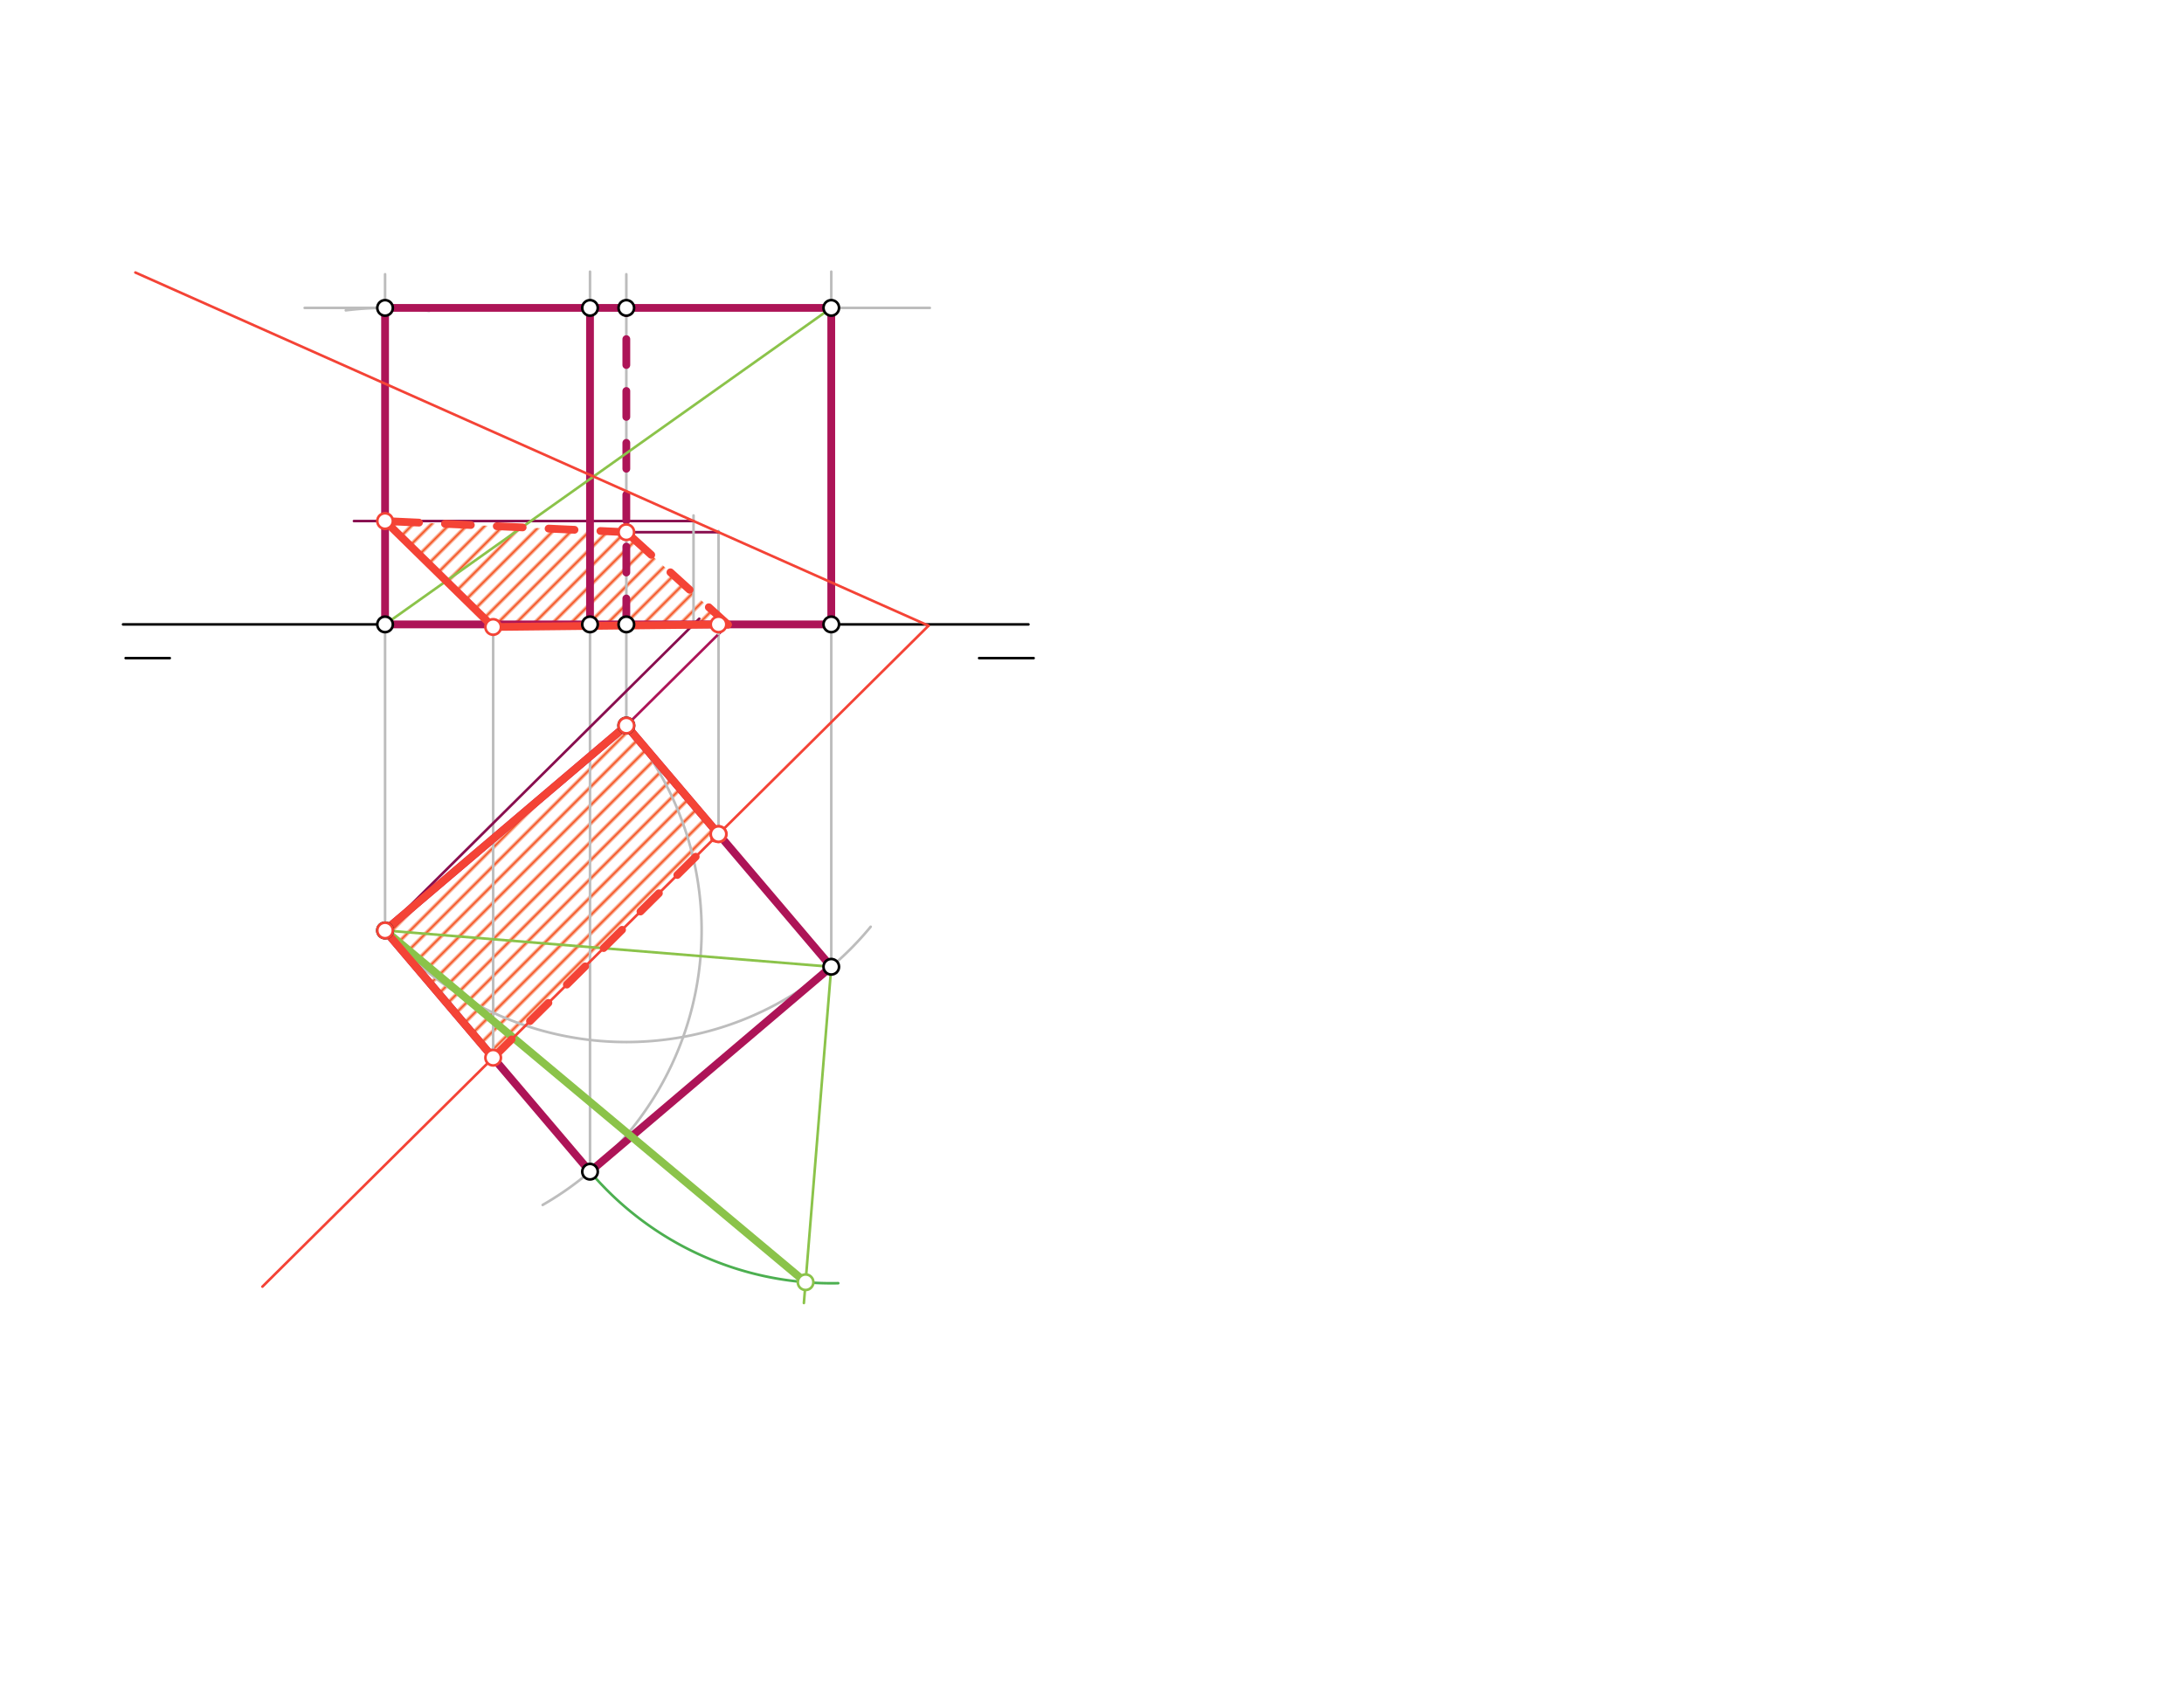 <svg xmlns="http://www.w3.org/2000/svg" class="svg--1it" height="100%" preserveAspectRatio="xMidYMid meet" viewBox="0 0 841.89 651.969" width="100%"><defs><marker id="marker-arrow" markerHeight="16" markerUnits="userSpaceOnUse" markerWidth="24" orient="auto-start-reverse" refX="24" refY="4" viewBox="0 0 24 8"><path d="M 0 0 L 24 4 L 0 8 z" stroke="inherit"></path></marker></defs><g class="aux-layer--1FB"><g class="element--2qn"><defs><pattern height="5" id="fill_108_3vxfmf__pattern-stripes" patternTransform="rotate(-45)" patternUnits="userSpaceOnUse" width="5"><rect fill="#F4511E" height="1" transform="translate(0,0)" width="5"></rect></pattern></defs><g fill="url(#fill_108_3vxfmf__pattern-stripes)"><path d="M 148.438 358.734 L 241.438 279.734 L 276.979 321.574 L 190.105 407.786 L 148.438 358.734 Z" stroke="none"></path></g></g><g class="element--2qn"><defs><pattern height="5" id="fill_117_4vb72h__pattern-stripes" patternTransform="rotate(-45)" patternUnits="userSpaceOnUse" width="5"><rect fill="#F4511E" height="1" transform="translate(0,0)" width="5"></rect></pattern></defs><g fill="url(#fill_117_4vb72h__pattern-stripes)"><path d="M 148.437 200.889 L 190.105 241.734 L 280.51 240.734 L 241.437 205.18 L 148.437 200.889 Z" stroke="none"></path></g></g><g class="element--2qn"><path d="M 148.438 358.734 A 122.025 122.025 0 0 0 335.632 357.306" fill="none" stroke="#BDBDBD" stroke-dasharray="none" stroke-linecap="round" stroke-width="1"></path></g><g class="element--2qn"><path d="M 241.438 279.734 A 122.025 122.025 0 0 1 209.19 464.561" fill="none" stroke="#BDBDBD" stroke-dasharray="none" stroke-linecap="round" stroke-width="1"></path></g><g class="element--2qn"><line stroke="#BDBDBD" stroke-dasharray="none" stroke-linecap="round" stroke-width="1" x1="148.438" x2="229.528" y1="358.734" y2="454.195"></line></g><g class="element--2qn"><line stroke="#BDBDBD" stroke-dasharray="none" stroke-linecap="round" stroke-width="1" x1="241.438" x2="322.427" y1="279.734" y2="375.077"></line></g><g class="element--2qn"><line stroke="#BDBDBD" stroke-dasharray="none" stroke-linecap="round" stroke-width="1" x1="227.438" x2="320.438" y1="451.734" y2="372.734"></line></g><g class="element--2qn"><line stroke="#BDBDBD" stroke-dasharray="none" stroke-linecap="round" stroke-width="1" x1="148.437" x2="148.437" y1="358.734" y2="105.734"></line></g><g class="element--2qn"><line stroke="#BDBDBD" stroke-dasharray="none" stroke-linecap="round" stroke-width="1" x1="241.438" x2="241.438" y1="279.734" y2="105.734"></line></g><g class="element--2qn"><line stroke="#BDBDBD" stroke-dasharray="none" stroke-linecap="round" stroke-width="1" x1="227.438" x2="227.438" y1="451.734" y2="104.734"></line></g><g class="element--2qn"><line stroke="#BDBDBD" stroke-dasharray="none" stroke-linecap="round" stroke-width="1" x1="320.437" x2="320.437" y1="372.734" y2="104.734"></line></g><g class="element--2qn"><path d="M 133.302 119.651 A 122.026 122.026 0 0 1 165.415 119.895" fill="none" stroke="#BDBDBD" stroke-dasharray="none" stroke-linecap="round" stroke-width="1"></path></g><g class="element--2qn"><line stroke="#BDBDBD" stroke-dasharray="none" stroke-linecap="round" stroke-width="1" x1="117.438" x2="358.438" y1="118.709" y2="118.709"></line></g><g class="element--2qn"><line stroke="#BDBDBD" stroke-dasharray="none" stroke-linecap="round" stroke-width="1" x1="276.979" x2="276.979" y1="321.574" y2="240.734"></line></g><g class="element--2qn"><line stroke="#BDBDBD" stroke-dasharray="none" stroke-linecap="round" stroke-width="1" x1="190.105" x2="190.105" y1="407.786" y2="241.734"></line></g><g class="element--2qn"><line stroke="#AD1457" stroke-dasharray="none" stroke-linecap="round" stroke-width="1" x1="241.438" x2="280.628" y1="279.734" y2="240.842"></line></g><g class="element--2qn"><line stroke="#BDBDBD" stroke-dasharray="none" stroke-linecap="round" stroke-width="1" x1="276.979" x2="276.979" y1="244.464" y2="204.734"></line></g><g class="element--2qn"><line stroke="#880E4F" stroke-dasharray="none" stroke-linecap="round" stroke-width="1" x1="276.979" x2="232.438" y1="205.18" y2="205.18"></line></g><g class="element--2qn"><line stroke="#880E4F" stroke-dasharray="none" stroke-linecap="round" stroke-width="1" x1="148.438" x2="269.551" y1="358.734" y2="238.542"></line></g><g class="element--2qn"><line stroke="#BDBDBD" stroke-dasharray="none" stroke-linecap="round" stroke-width="1" x1="267.342" x2="267.342" y1="240.734" y2="198.734"></line></g><g class="element--2qn"><line stroke="#880E4F" stroke-dasharray="none" stroke-linecap="round" stroke-width="1" x1="267.342" x2="136.438" y1="200.889" y2="200.889"></line></g></g><g class="main-layer--3Vd"><g class="element--2qn"><line stroke="#000000" stroke-dasharray="none" stroke-linecap="round" stroke-width="1" x1="47.438" x2="396.438" y1="240.734" y2="240.734"></line></g><g class="element--2qn"><line stroke="#000000" stroke-dasharray="none" stroke-linecap="round" stroke-width="1" x1="48.438" x2="65.438" y1="253.734" y2="253.734"></line></g><g class="element--2qn"><line stroke="#000000" stroke-dasharray="none" stroke-linecap="round" stroke-width="1" x1="377.438" x2="398.438" y1="253.734" y2="253.734"></line></g><g class="element--2qn"><line stroke="#000000" stroke-dasharray="none" stroke-linecap="round" stroke-width="1" x1="148.438" x2="241.438" y1="358.734" y2="279.734"></line></g><g class="element--2qn"><line stroke="#000000" stroke-dasharray="none" stroke-linecap="round" stroke-width="1" x1="227.437" x2="320.437" y1="451.734" y2="372.734"></line></g><g class="element--2qn"><line stroke="#000000" stroke-dasharray="none" stroke-linecap="round" stroke-width="1" x1="241.438" x2="320.437" y1="279.734" y2="372.734"></line></g><g class="element--2qn"><line stroke="#000000" stroke-dasharray="none" stroke-linecap="round" stroke-width="1" x1="227.438" x2="148.438" y1="451.734" y2="358.734"></line></g><g class="element--2qn"><line stroke="#AD1457" stroke-dasharray="none" stroke-linecap="round" stroke-width="3" x1="148.437" x2="241.438" y1="358.734" y2="279.734"></line></g><g class="element--2qn"><line stroke="#AD1457" stroke-dasharray="none" stroke-linecap="round" stroke-width="3" x1="241.438" x2="320.437" y1="279.734" y2="372.734"></line></g><g class="element--2qn"><line stroke="#AD1457" stroke-dasharray="none" stroke-linecap="round" stroke-width="3" x1="320.437" x2="227.438" y1="372.734" y2="451.734"></line></g><g class="element--2qn"><line stroke="#AD1457" stroke-dasharray="none" stroke-linecap="round" stroke-width="3" x1="227.438" x2="148.437" y1="451.734" y2="358.734"></line></g><g class="element--2qn"><line stroke="#AD1457" stroke-dasharray="none" stroke-linecap="round" stroke-width="3" x1="148.437" x2="148.437" y1="240.734" y2="118.709"></line></g><g class="element--2qn"><line stroke="#AD1457" stroke-dasharray="none" stroke-linecap="round" stroke-width="3" x1="148.437" x2="320.437" y1="118.709" y2="118.709"></line></g><g class="element--2qn"><line stroke="#AD1457" stroke-dasharray="none" stroke-linecap="round" stroke-width="3" x1="320.437" x2="320.437" y1="118.709" y2="240.734"></line></g><g class="element--2qn"><line stroke="#AD1457" stroke-dasharray="none" stroke-linecap="round" stroke-width="3" x1="320.437" x2="148.437" y1="240.734" y2="240.734"></line></g><g class="element--2qn"><line stroke="#AD1457" stroke-dasharray="none" stroke-linecap="round" stroke-width="3" x1="227.438" x2="227.438" y1="240.734" y2="118.709"></line></g><g class="element--2qn"><line stroke="#AD1457" stroke-dasharray="10" stroke-linecap="round" stroke-width="3" x1="241.438" x2="241.438" y1="240.734" y2="118.709"></line></g><g class="element--2qn"><line stroke="#8BC34A" stroke-dasharray="none" stroke-linecap="round" stroke-width="1" x1="148.437" x2="320.437" y1="240.734" y2="118.709"></line></g><g class="element--2qn"><line stroke="#8BC34A" stroke-dasharray="none" stroke-linecap="round" stroke-width="1" x1="148.438" x2="320.437" y1="358.734" y2="372.734"></line></g><g class="element--2qn"><line stroke="#8BC34A" stroke-dasharray="none" stroke-linecap="round" stroke-width="1" x1="320.437" x2="309.885" y1="372.734" y2="502.375"></line></g><g class="element--2qn"><path d="M 227.438 451.734 A 122.025 122.025 0 0 0 323.119 494.729" fill="none" stroke="#4CAF50" stroke-dasharray="none" stroke-linecap="round" stroke-width="1"></path></g><g class="element--2qn"><line stroke="#8BC34A" stroke-dasharray="none" stroke-linecap="round" stroke-width="3" x1="148.438" x2="310.538" y1="358.734" y2="494.357"></line></g><g class="element--2qn"><line stroke="#F44336" stroke-dasharray="none" stroke-linecap="round" stroke-width="1" x1="101.16" x2="357.934" y1="496.055" y2="241.234"></line></g><g class="element--2qn"><line stroke="#F44336" stroke-dasharray="none" stroke-linecap="round" stroke-width="1" x1="357.934" x2="52.181" y1="241.234" y2="105.065"></line></g><g class="element--2qn"><line stroke="#F44336" stroke-dasharray="none" stroke-linecap="round" stroke-width="3" x1="148.438" x2="190.105" y1="358.734" y2="407.786"></line></g><g class="element--2qn"><line stroke="#F44336" stroke-dasharray="none" stroke-linecap="round" stroke-width="3" x1="148.438" x2="241.438" y1="358.734" y2="279.734"></line></g><g class="element--2qn"><line stroke="#F44336" stroke-dasharray="none" stroke-linecap="round" stroke-width="3" x1="241.438" x2="276.979" y1="279.734" y2="321.574"></line></g><g class="element--2qn"><line stroke="#F44336" stroke-dasharray="10" stroke-linecap="round" stroke-width="3" x1="190.105" x2="276.979" y1="407.786" y2="321.574"></line></g><g class="element--2qn"><line stroke="#F44336" stroke-dasharray="10" stroke-linecap="round" stroke-width="3" x1="280.628" x2="241.438" y1="240.842" y2="205.18"></line></g><g class="element--2qn"><line stroke="#F44336" stroke-dasharray="10" stroke-linecap="round" stroke-width="3" x1="241.438" x2="148.437" y1="205.18" y2="200.889"></line></g><g class="element--2qn"><line stroke="#F44336" stroke-dasharray="none" stroke-linecap="round" stroke-width="3" x1="148.437" x2="190.105" y1="200.889" y2="241.734"></line></g><g class="element--2qn"><line stroke="#F44336" stroke-dasharray="none" stroke-linecap="round" stroke-width="3" x1="190.105" x2="280.51" y1="241.734" y2="240.734"></line></g><g class="element--2qn"><circle cx="148.438" cy="358.734" r="3" stroke="#000000" stroke-width="1" fill="#ffffff"></circle>}</g><g class="element--2qn"><circle cx="241.438" cy="279.734" r="3" stroke="#000000" stroke-width="1" fill="#ffffff"></circle>}</g><g class="element--2qn"><circle cx="227.438" cy="451.734" r="3" stroke="#000000" stroke-width="1" fill="#ffffff"></circle>}</g><g class="element--2qn"><circle cx="320.437" cy="372.734" r="3" stroke="#000000" stroke-width="1" fill="#ffffff"></circle>}</g><g class="element--2qn"><circle cx="148.437" cy="118.709" r="3" stroke="#000000" stroke-width="1" fill="#ffffff"></circle>}</g><g class="element--2qn"><circle cx="227.438" cy="118.709" r="3" stroke="#000000" stroke-width="1" fill="#ffffff"></circle>}</g><g class="element--2qn"><circle cx="241.438" cy="118.709" r="3" stroke="#000000" stroke-width="1" fill="#ffffff"></circle>}</g><g class="element--2qn"><circle cx="320.437" cy="118.709" r="3" stroke="#000000" stroke-width="1" fill="#ffffff"></circle>}</g><g class="element--2qn"><circle cx="148.437" cy="240.734" r="3" stroke="#000000" stroke-width="1" fill="#ffffff"></circle>}</g><g class="element--2qn"><circle cx="227.438" cy="240.734" r="3" stroke="#000000" stroke-width="1" fill="#ffffff"></circle>}</g><g class="element--2qn"><circle cx="241.438" cy="240.734" r="3" stroke="#000000" stroke-width="1" fill="#ffffff"></circle>}</g><g class="element--2qn"><circle cx="320.437" cy="240.734" r="3" stroke="#000000" stroke-width="1" fill="#ffffff"></circle>}</g><g class="element--2qn"><circle cx="310.538" cy="494.357" r="3" stroke="#8BC34A" stroke-width="1" fill="#ffffff"></circle>}</g><g class="element--2qn"><circle cx="190.105" cy="407.786" r="3" stroke="#F44336" stroke-width="1" fill="#ffffff"></circle>}</g><g class="element--2qn"><circle cx="276.979" cy="321.574" r="3" stroke="#F44336" stroke-width="1" fill="#ffffff"></circle>}</g><g class="element--2qn"><circle cx="276.979" cy="321.574" r="3" stroke="#F44336" stroke-width="1" fill="#ffffff"></circle>}</g><g class="element--2qn"><circle cx="190.105" cy="241.734" r="3" stroke="#F44336" stroke-width="1" fill="#ffffff"></circle>}</g><g class="element--2qn"><circle cx="276.979" cy="240.734" r="3" stroke="#F44336" stroke-width="1" fill="#ffffff"></circle>}</g><g class="element--2qn"><circle cx="241.438" cy="279.734" r="3" stroke="#F44336" stroke-width="1" fill="#ffffff"></circle>}</g><g class="element--2qn"><circle cx="148.438" cy="358.734" r="3" stroke="#F44336" stroke-width="1" fill="#ffffff"></circle>}</g><g class="element--2qn"><circle cx="241.438" cy="205.18" r="3" stroke="#F44336" stroke-width="1" fill="#ffffff"></circle>}</g><g class="element--2qn"><circle cx="148.437" cy="200.889" r="3" stroke="#F44336" stroke-width="1" fill="#ffffff"></circle>}</g></g><g class="snaps-layer--2PT"></g><g class="temp-layer--rAP"></g></svg>